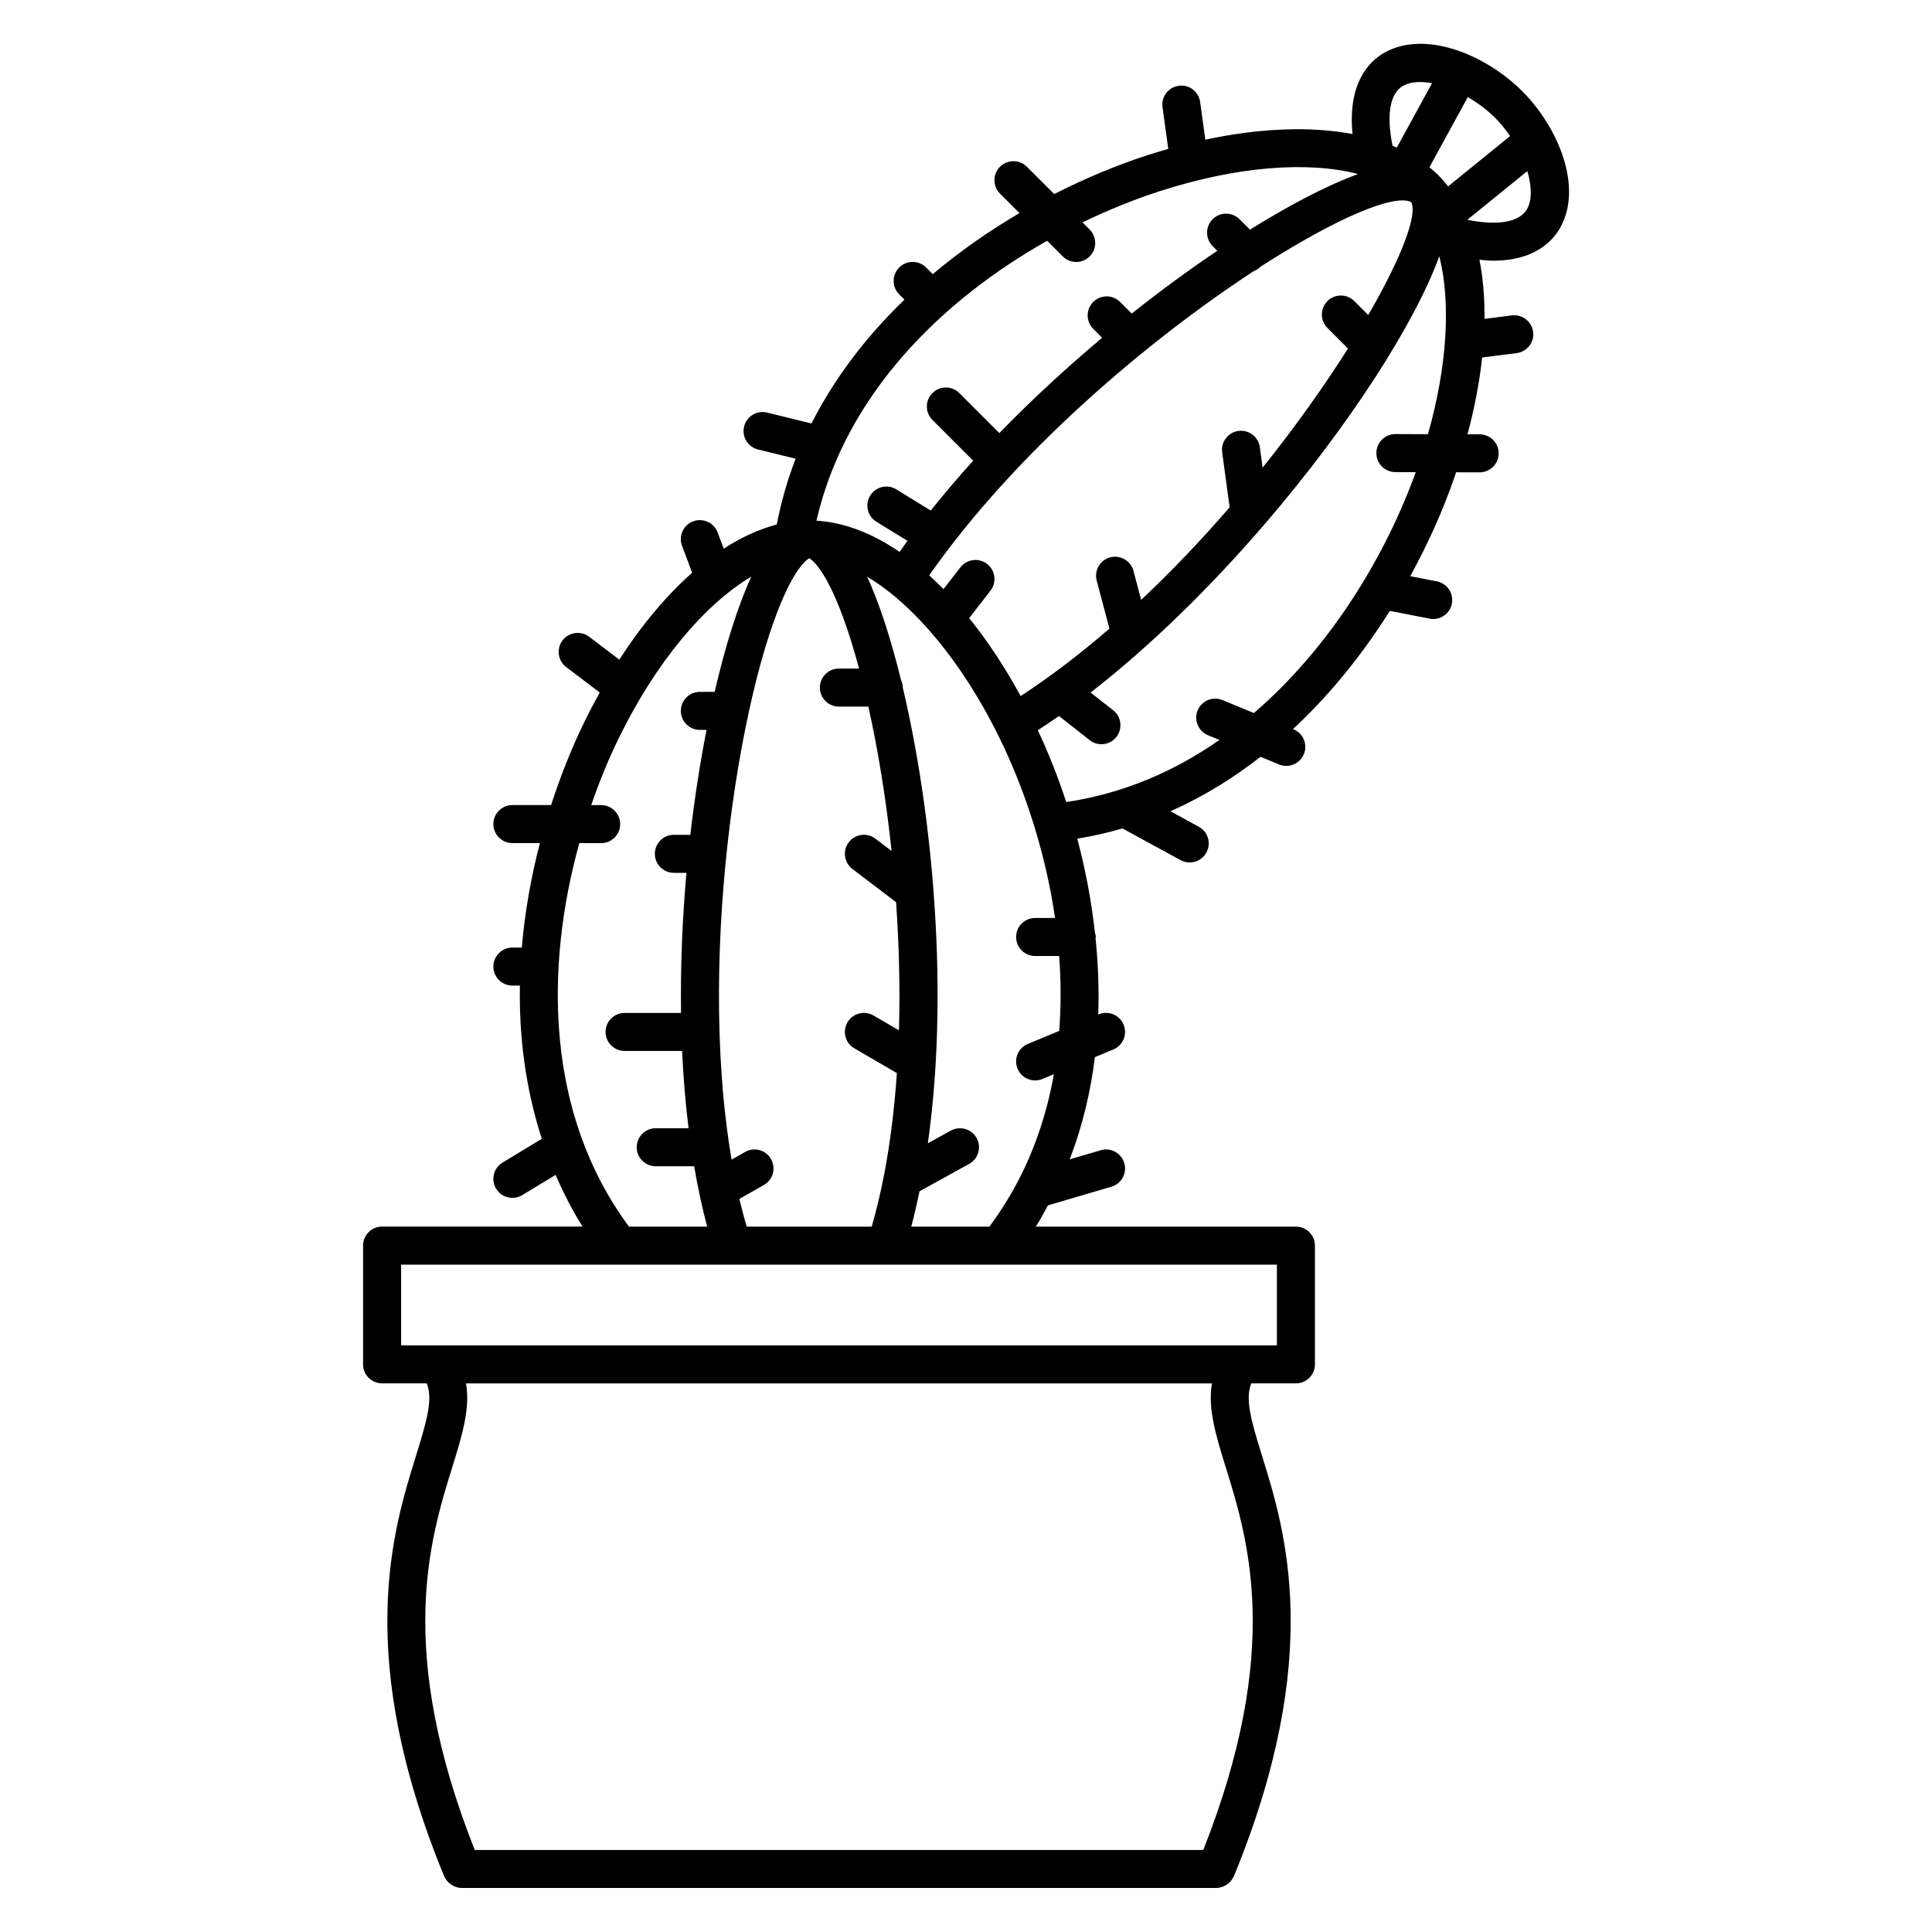 <?xml version="1.0" encoding="UTF-8"?>
<!-- Uploaded to: ICON Repo, www.svgrepo.com, Generator: ICON Repo Mixer Tools -->
<svg fill="#000000" width="800px" height="800px" version="1.1" viewBox="144 144 512 512" xmlns="http://www.w3.org/2000/svg">
 <path d="m547.4 168.16c-0.004 0-0.004 0-0.012-0.004-9.562-9.566-25.625-16.379-36.566-10.16-4.012 2.277-9.707 8.035-8.387 21.527-11.094-2.106-24.453-1.621-39.012 1.492l-1.371-9.98c-0.379-2.754-2.934-4.707-5.672-4.301-2.762 0.379-4.684 2.922-4.301 5.68l1.523 11.047c-1.84 0.523-3.684 1.074-5.551 1.676-7.977 2.586-16.328 6.047-24.672 10.289l-7.242-7.234c-1.969-1.969-5.152-1.969-7.125 0-1.969 1.969-1.969 5.152 0 7.125l5.16 5.16c-7.934 4.644-15.695 10.039-22.984 16.172l-1.762-1.762c-1.969-1.969-5.152-1.969-7.125 0-1.969 1.969-1.969 5.152 0 7.125l1.395 1.395c-9.82 9.473-18.363 20.41-24.645 32.816l-11.766-2.887c-2.695-0.66-5.43 0.988-6.09 3.691-0.664 2.699 0.988 5.43 3.691 6.09l9.977 2.449c-2.168 5.551-3.828 11.375-5.019 17.441-4.672 1.211-9.387 3.375-14.051 6.398l-1.613-4.301c-0.977-2.606-3.883-3.914-6.488-2.949-2.606 0.977-3.926 3.883-2.949 6.488l2.68 7.144c-6.781 5.984-13.316 13.754-19.301 23.027l-7.984-6.066c-2.215-1.676-5.375-1.246-7.059 0.961-1.684 2.215-1.25 5.375 0.961 7.059l8.898 6.758c-1.414 2.551-2.801 5.16-4.125 7.883-3.266 6.707-6.227 14.105-8.766 21.938h-10.258c-2.781 0-5.039 2.258-5.039 5.039s2.258 5.039 5.039 5.039h7.289c-2.309 8.883-3.988 18.191-4.797 27.684h-2.492c-2.781 0-5.039 2.258-5.039 5.039s2.258 5.039 5.039 5.039h1.988c-0.242 13.637 1.523 27.406 5.812 40.602l-10.414 6.309c-2.379 1.441-3.144 4.539-1.699 6.918 0.945 1.566 2.609 2.43 4.312 2.43 0.887 0 1.789-0.238 2.606-0.73l8.844-5.356c2.039 4.672 4.344 9.266 7.148 13.695l-53.129-0.004c-2.781 0-5.039 2.254-5.039 5.039v31.469c0 2.785 2.258 5.039 5.039 5.039h11.84c1.637 4.18 0.125 9.613-2.832 19.121-6.184 19.875-16.531 53.148 7.43 111.48 0 0.004 0.012 0.012 0.012 0.02 0.023 0.07 0.082 0.117 0.109 0.188 0.227 0.484 0.52 0.91 0.867 1.285 0.121 0.133 0.258 0.23 0.395 0.348 0.316 0.281 0.664 0.516 1.043 0.707 0.168 0.086 0.316 0.16 0.488 0.227 0.559 0.211 1.137 0.348 1.738 0.352h0.004 199.98c0.605 0 1.188-0.141 1.75-0.352 0.172-0.066 0.324-0.141 0.488-0.227 0.379-0.188 0.727-0.422 1.047-0.707 0.133-0.117 0.266-0.215 0.387-0.344 0.344-0.371 0.637-0.801 0.863-1.285 0.035-0.07 0.09-0.121 0.117-0.191 0-0.012 0.004-0.016 0.012-0.02 23.961-58.336 13.613-91.609 7.43-111.48-2.957-9.508-4.469-14.938-2.832-19.121h11.84c2.785 0 5.039-2.254 5.039-5.039v-31.453c0-2.785-2.254-5.039-5.039-5.039h-68.922c1.168-1.844 2.172-3.742 3.203-5.633l16.82-4.949c2.672-0.781 4.195-3.586 3.41-6.254-0.777-2.66-3.57-4.211-6.254-3.41l-8.211 2.414c3.394-8.781 5.535-17.895 6.676-27.086l4.891-2.035c2.57-1.066 3.789-4.016 2.715-6.586-1.062-2.574-4.027-3.793-6.586-2.715l-0.137 0.059c0.246-6.793-0.031-13.562-0.711-20.254 0.012-0.117 0.07-0.211 0.07-0.332 0-0.434-0.141-0.82-0.246-1.219-0.945-8.508-2.539-16.844-4.672-24.816 4.106-0.672 8.102-1.57 11.98-2.711l15.41 8.402c0.762 0.418 1.586 0.613 2.41 0.613 1.785 0 3.512-0.945 4.43-2.625 1.336-2.445 0.434-5.5-2.012-6.836l-7.516-4.102c8.609-3.812 16.566-8.734 23.875-14.434l4.906 2.023c0.625 0.262 1.281 0.383 1.918 0.383 1.98 0 3.859-1.176 4.66-3.117 1.059-2.574-0.168-5.516-2.742-6.578l-0.145-0.051c10.062-9.34 18.605-20.129 25.66-31.336l10.539 2.062c0.324 0.066 0.648 0.098 0.969 0.098 2.363 0 4.469-1.668 4.938-4.07 0.527-2.731-1.25-5.375-3.981-5.91l-7.047-1.375c4.828-8.82 8.781-17.723 11.715-26.223 0.152-0.438 0.277-0.867 0.422-1.305l6.238 0.016h0.016c2.777 0 5.027-2.246 5.039-5.023 0.012-2.781-2.242-5.043-5.023-5.055l-3.234-0.02c1.879-7.055 3.18-13.871 3.875-20.348l9.141-1.152c2.762-0.348 4.719-2.867 4.367-5.629-0.348-2.754-2.856-4.711-5.629-4.367l-7.254 0.918c0.055-5.598-0.395-10.848-1.336-15.668 1.223 0.109 2.492 0.258 3.598 0.258 10.879 0 15.707-5.074 17.77-8.699 6.172-10.852-0.57-26.766-10.035-36.23zm-40.801 59.324-3.691-3.691c-1.969-1.969-5.152-1.965-7.125 0-1.969 1.969-1.969 5.16 0 7.129l5.441 5.445c-6.188 9.777-13.828 20.59-22.617 31.559l-0.734-5.406c-0.379-2.75-2.906-4.691-5.668-4.316-2.762 0.371-4.695 2.91-4.316 5.668l1.977 14.57c-7.266 8.41-15.133 16.715-23.449 24.535l-2.039-7.699c-0.719-2.691-3.508-4.281-6.16-3.578-2.691 0.715-4.297 3.473-3.582 6.16l3.375 12.73c-7.566 6.555-15.441 12.59-23.523 17.879-4.219-7.734-8.805-14.66-13.645-20.66l5.648-7.281c1.703-2.195 1.305-5.359-0.898-7.07-2.191-1.707-5.359-1.309-7.07 0.891l-4.484 5.773c-1.254-1.273-2.519-2.492-3.793-3.648 22.918-32.738 58.129-62.387 86-80.613 0.641-0.242 1.246-0.609 1.762-1.125 0.016-0.016 0.02-0.035 0.035-0.051 19.746-12.711 35.469-19.441 39.945-17.125 1.738 3.34-2.609 14.758-11.387 29.926zm18.559-37.07c-0.734-0.734-1.531-1.41-2.344-2.082l10.16-18.602c2.594 1.508 5.109 3.356 7.297 5.547 0.004 0 0.004 0.004 0.004 0.004 1.465 1.465 2.75 3.098 3.918 4.781l-16.418 13.32c-0.82-1.043-1.695-2.039-2.617-2.969zm-9.355-23.656c1.941-1.102 4.672-1.266 7.703-0.715l-9.332 17.074c-0.371-0.168-0.75-0.332-1.137-0.488-1.656-8.164-0.703-13.898 2.766-15.871zm-94.293 41.055 4.137 4.137c0.984 0.984 2.273 1.477 3.562 1.477 1.289 0 2.578-0.492 3.562-1.477 1.969-1.969 1.969-5.152 0-7.125l-1.891-1.891c6.863-3.316 13.715-6.082 20.273-8.207 20.441-6.629 39.348-8.102 52.758-4.606-7.941 2.887-17.805 7.977-28.656 14.738l-2.766-2.762c-1.969-1.969-5.152-1.969-7.125 0-1.969 1.969-1.969 5.16 0 7.125l1.238 1.238c-7.359 4.949-14.992 10.535-22.68 16.641l-3.082-3.082c-1.969-1.969-5.152-1.965-7.125 0-1.969 1.969-1.969 5.16 0 7.129l2.367 2.367c-9.352 7.84-18.57 16.328-27.246 25.258l-10.605-10.605c-1.969-1.969-5.152-1.969-7.125 0-1.969 1.969-1.969 5.152 0 7.125l10.801 10.801c-3.945 4.332-7.672 8.746-11.246 13.203l-9.129-5.606c-2.379-1.461-5.477-0.711-6.926 1.656-1.457 2.371-0.715 5.473 1.656 6.926l8.227 5.055c-0.715 0.973-1.395 1.953-2.086 2.934-7.324-5.008-14.785-7.844-22.035-8.277 7.754-33.719 33.637-58.68 61.141-74.172zm-55.195 123.44h7.812c2.535 11.367 4.684 24.426 6.152 38.27l-4.289-3.266c-2.211-1.688-5.375-1.258-7.059 0.957-1.684 2.211-1.254 5.375 0.957 7.059l11.582 8.816c0.781 11.18 1.082 22.641 0.762 33.953l-6.758-3.93c-2.41-1.395-5.488-0.586-6.887 1.82-1.402 2.402-0.586 5.492 1.82 6.887l11.273 6.559c-0.625 9.16-1.699 18.117-3.32 26.602-0.016 0.055-0.016 0.105-0.031 0.16-0.922 4.812-2.031 9.457-3.309 13.926h-33.145c-0.691-2.398-1.34-4.832-1.926-7.336l6.5-3.703c2.414-1.375 3.254-4.453 1.879-6.867-1.379-2.418-4.453-3.269-6.871-1.879l-3.578 2.039c-9.562-56.129 3.148-130.27 15.824-153.34 2.602-4.731 4.324-5.809 4.746-6.016 0.449 0.223 2.172 1.336 4.746 6.016 2.91 5.301 5.824 13.332 8.469 23.195h-5.352c-2.781 0-5.039 2.258-5.039 5.039 0.008 2.781 2.258 5.039 5.039 5.039zm-68.789 36.188h5.785c2.781 0 5.039-2.258 5.039-5.039s-2.258-5.039-5.039-5.039h-2.637c2.152-6.203 4.566-12.113 7.199-17.527 9.793-20.129 22.73-35.586 35.223-43.02-3.481 7.582-6.828 18.129-9.707 30.535l-3.922 0.004c-2.781 0-5.039 2.258-5.039 5.039s2.258 5.039 5.039 5.039h1.77c-1.703 8.688-3.16 18.047-4.293 27.801h-4.363c-2.781 0-5.039 2.258-5.039 5.039s2.258 5.039 5.039 5.039h3.332c-1.078 12.125-1.605 24.672-1.438 37.121h-14.953c-2.781 0-5.039 2.254-5.039 5.039s2.258 5.039 5.039 5.039h15.242c0.316 6.938 0.883 13.789 1.707 20.48h-8.699c-2.781 0-5.039 2.254-5.039 5.039s2.258 5.039 5.039 5.039h10.191c0.941 5.508 2.074 10.867 3.445 16.008h-20.703c-22.367-30.141-22.203-69.156-13.18-101.64zm171.28 165.29c6.031 19.402 15.012 48.586-5.926 101.54h-193.07c-20.938-52.957-11.957-82.141-5.926-101.54 2.613-8.398 4.766-15.543 3.617-22.113h197.68c-1.141 6.57 1.012 13.715 3.621 22.113zm13.586-32.188h-232.09v-21.391h232.09zm-68.723-73.32c0.801 1.941 2.676 3.102 4.648 3.102 0.645 0 1.305-0.121 1.934-0.387l3.043-1.266c-1.723 9.668-4.746 19.129-9.367 28.066-0.016 0.023-0.031 0.047-0.039 0.07-2.191 4.223-4.762 8.309-7.691 12.262l-20.707 0.004c0.812-3.047 1.531-6.188 2.191-9.371l13.16-7.254c2.434-1.344 3.324-4.41 1.98-6.84-1.344-2.438-4.402-3.32-6.84-1.984l-6.09 3.359c3.039-21.453 3.199-44.863 1.48-67.109 0-0.023 0-0.047-0.004-0.07-1.508-19.492-4.438-38.043-8.113-53.57v-0.004c0-0.762-0.195-1.465-0.5-2.109-2.699-11.012-5.773-20.363-8.949-27.285 12.488 7.441 25.426 22.895 35.223 43.02 6.609 13.582 12.047 30.051 14.57 47.418h-5.281c-2.785 0-5.039 2.258-5.039 5.039s2.254 5.039 5.039 5.039h6.367c0.504 6.578 0.52 13.227 0.02 19.844l-8.316 3.461c-2.574 1.055-3.793 4.004-2.719 6.566zm100.14-168.19h-0.016c-2.777 0-5.027 2.246-5.039 5.023-0.012 2.781 2.242 5.043 5.023 5.055l5.41 0.016c-7.891 21.871-22.375 46.199-42.891 63.836l-8.328-3.438c-2.559-1.062-5.516 0.168-6.578 2.734-1.059 2.574 0.168 5.516 2.742 6.578l3.039 1.254c-11.859 8.281-25.426 14.207-40.602 16.461-2.223-6.734-4.762-13.121-7.535-19.027 1.867-1.215 3.738-2.469 5.602-3.777l8.141 6.398c0.926 0.727 2.019 1.078 3.109 1.078 1.496 0 2.973-0.66 3.965-1.926 1.723-2.188 1.34-5.356-0.848-7.074l-5.981-4.695c16.141-12.539 31.926-28.156 45.867-44.324 0.109-0.133 0.23-0.246 0.332-0.387 22.234-25.859 39.68-52.984 46.211-70.902 3.094 12.262 2.117 29.059-3.004 47.152zm34.867-59.621c-1.98 3.477-7.684 4.457-15.824 2.84l15.906-12.906c1.18 3.969 1.297 7.641-0.082 10.066z"/>
</svg>